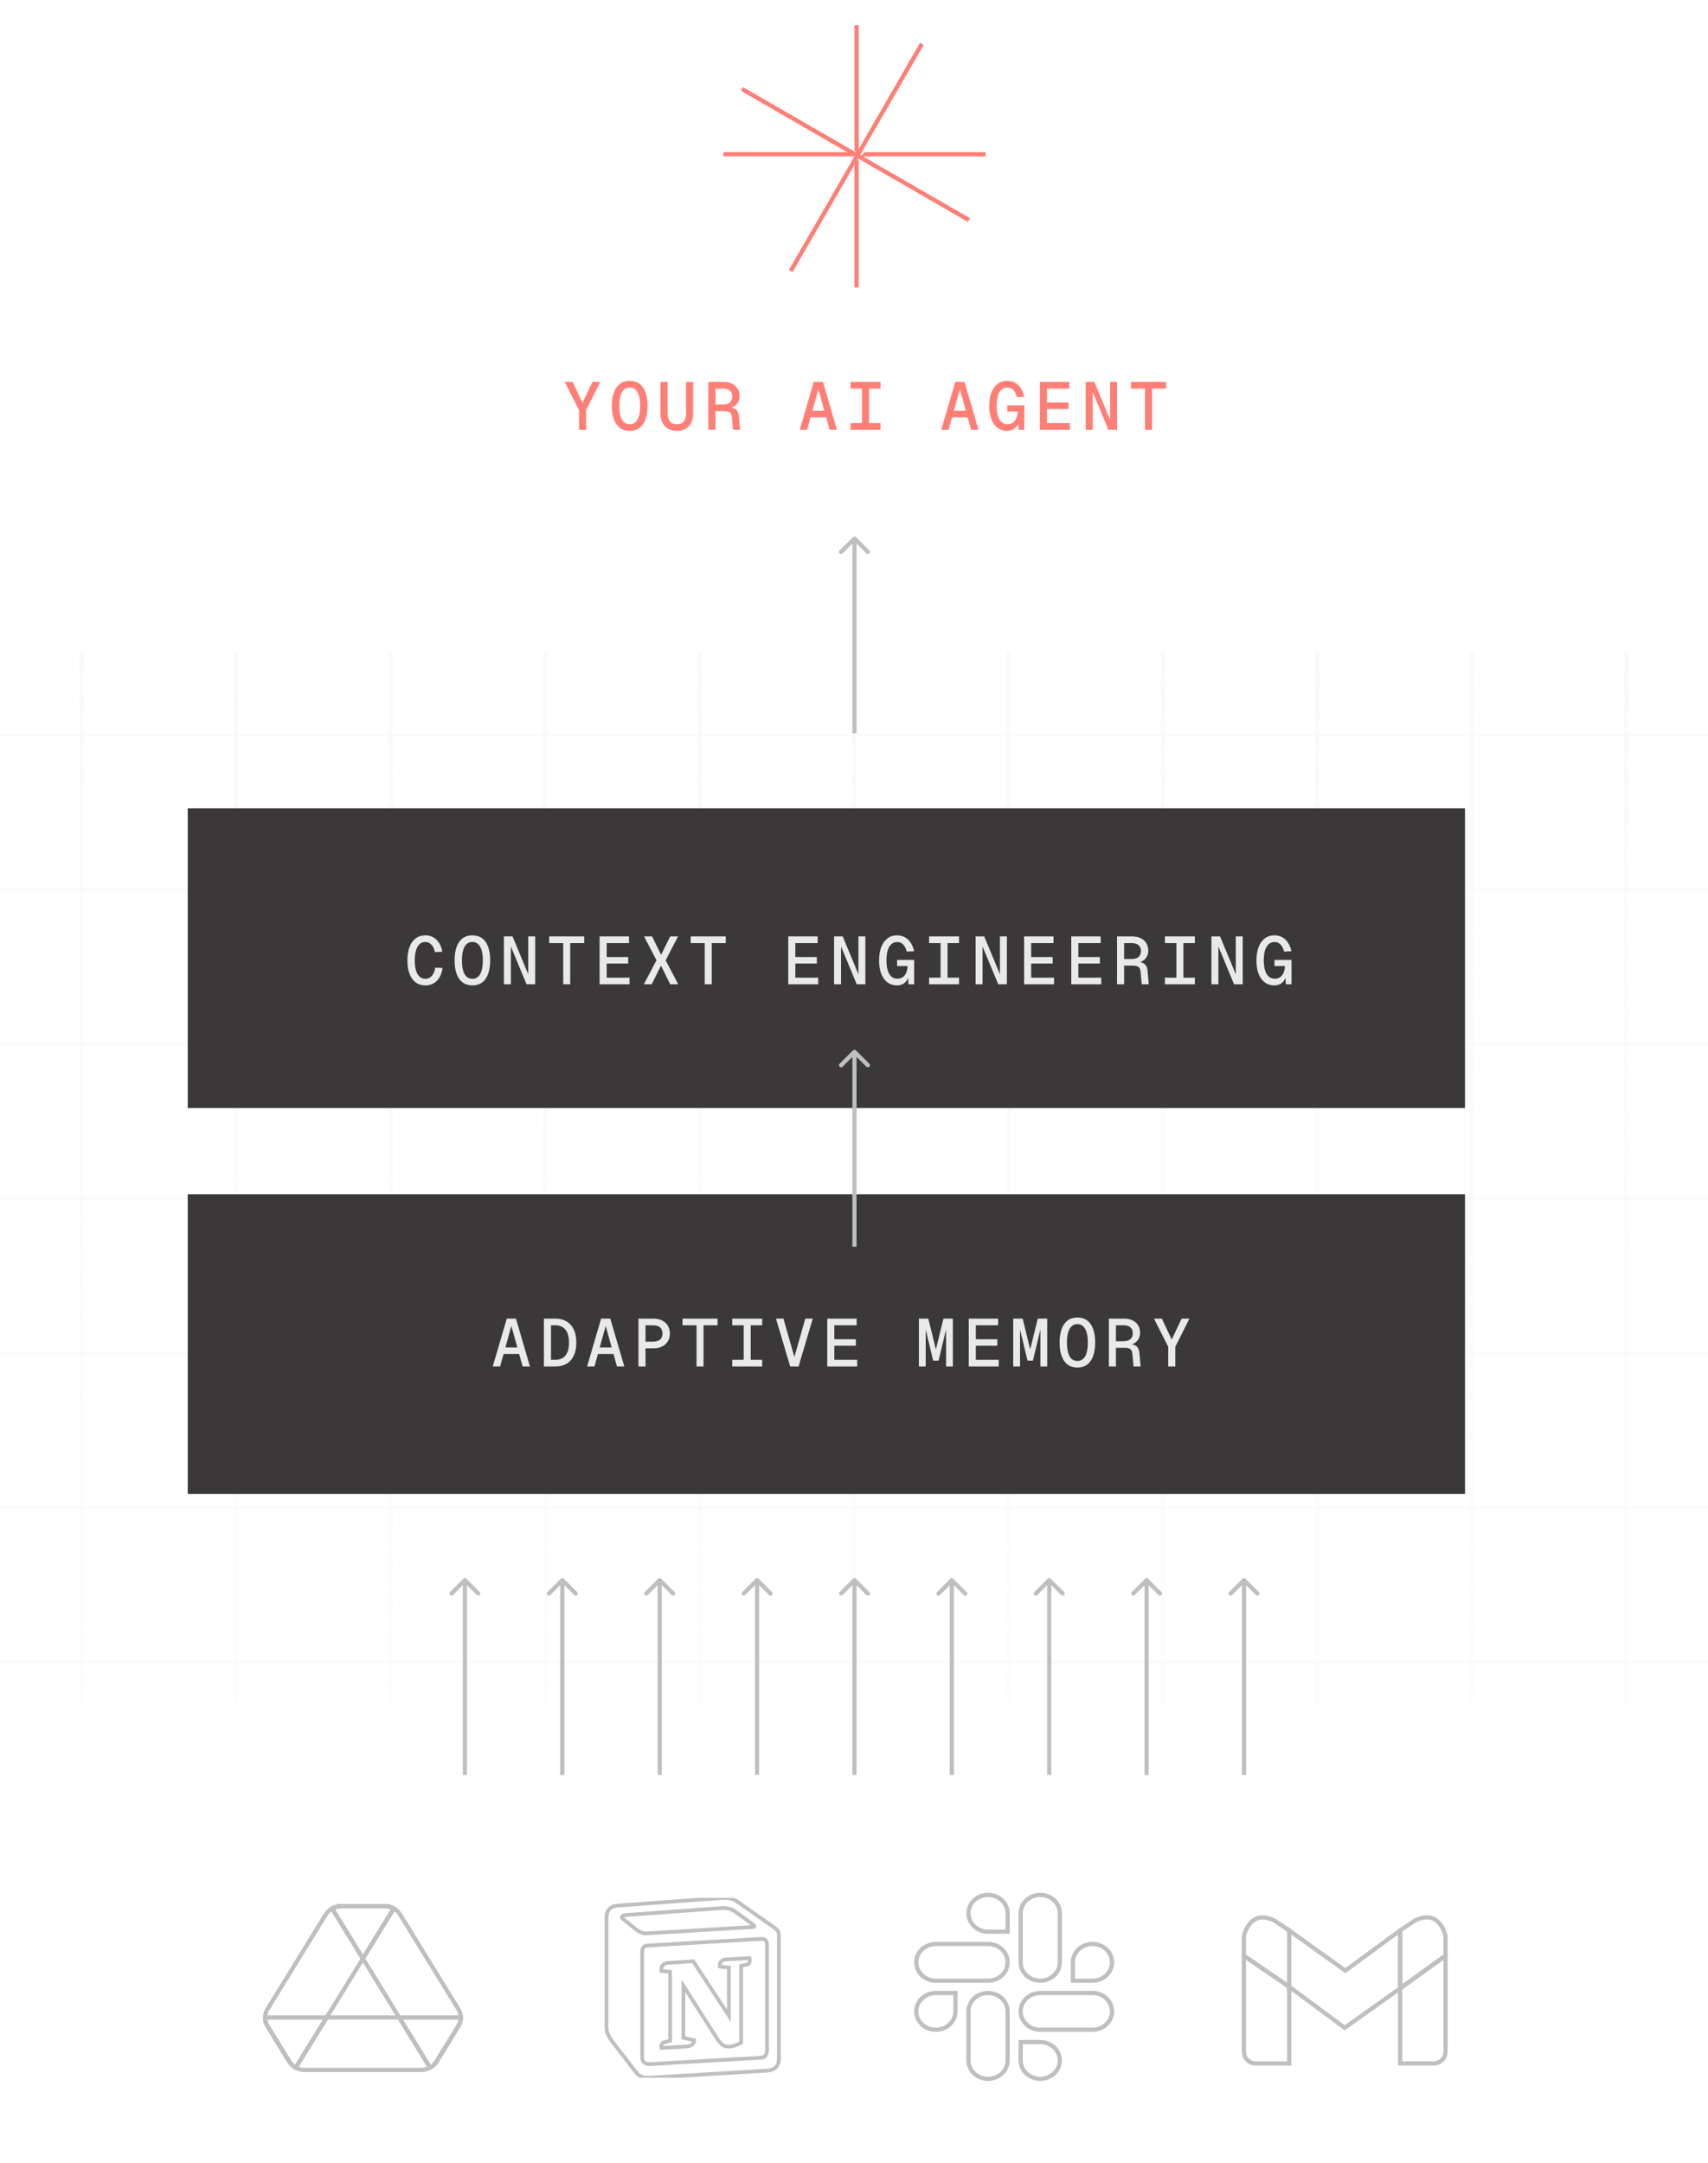 <svg width="406" height="514" viewBox="0 0 406 514" fill="none" xmlns="http://www.w3.org/2000/svg">
<g clip-path="url(#clip0_1998_3187)">
<g opacity="0.2" clip-path="url(#clip1_1998_3187)">
<path d="M386.557 138.187V578.727" stroke="url(#paint0_linear_1998_3187)" stroke-linecap="round" stroke-linejoin="round"/>
<path d="M349.847 138.187V578.727" stroke="url(#paint1_linear_1998_3187)" stroke-linecap="round" stroke-linejoin="round"/>
<path d="M313.134 138.187V578.727" stroke="url(#paint2_linear_1998_3187)" stroke-linecap="round" stroke-linejoin="round"/>
<path d="M276.422 138.187V578.727" stroke="url(#paint3_linear_1998_3187)" stroke-linecap="round" stroke-linejoin="round"/>
<path d="M239.712 138.187V578.727" stroke="url(#paint4_linear_1998_3187)" stroke-linecap="round" stroke-linejoin="round"/>
<path d="M202.998 138.187V578.727" stroke="url(#paint5_linear_1998_3187)" stroke-linecap="round" stroke-linejoin="round"/>
<path d="M166.288 138.187V578.727" stroke="url(#paint6_linear_1998_3187)" stroke-linecap="round" stroke-linejoin="round"/>
<path d="M129.575 138.187V578.727" stroke="url(#paint7_linear_1998_3187)" stroke-linecap="round" stroke-linejoin="round"/>
<path d="M92.865 138.187V578.727" stroke="url(#paint8_linear_1998_3187)" stroke-linecap="round" stroke-linejoin="round"/>
<path d="M56.153 138.187V578.727" stroke="url(#paint9_linear_1998_3187)" stroke-linecap="round" stroke-linejoin="round"/>
<path d="M19.443 138.187V578.727" stroke="url(#paint10_linear_1998_3187)" stroke-linecap="round" stroke-linejoin="round"/>
<path d="M-17.27 174.899H423.271" stroke="url(#paint11_linear_1998_3187)" stroke-linecap="round" stroke-linejoin="round"/>
<path d="M-17.27 211.61H423.271" stroke="url(#paint12_linear_1998_3187)" stroke-linecap="round" stroke-linejoin="round"/>
<path d="M-17.27 248.323H423.271" stroke="url(#paint13_linear_1998_3187)" stroke-linecap="round" stroke-linejoin="round"/>
<path d="M-17.27 285.032H423.271" stroke="url(#paint14_linear_1998_3187)" stroke-linecap="round" stroke-linejoin="round"/>
<path d="M-17.27 321.745H423.271" stroke="url(#paint15_linear_1998_3187)" stroke-linecap="round" stroke-linejoin="round"/>
<path d="M-17.27 358.456H423.271" stroke="url(#paint16_linear_1998_3187)" stroke-linecap="round" stroke-linejoin="round"/>
<path d="M-17.27 395.168H423.271" stroke="url(#paint17_linear_1998_3187)" stroke-linecap="round" stroke-linejoin="round"/>
</g>
<path d="M137.637 102.132V97.452L134.255 90.753H136.114L138.47 95.721L140.826 90.753H142.685L139.319 97.452V102.132H137.637ZM149.682 102.388C148.774 102.388 148.005 102.159 147.374 101.699C146.755 101.24 146.279 100.567 145.948 99.68C145.617 98.793 145.451 97.719 145.451 96.459C145.451 95.176 145.617 94.092 145.948 93.205C146.279 92.318 146.755 91.645 147.374 91.186C148.005 90.726 148.774 90.497 149.682 90.497C150.59 90.497 151.36 90.726 151.99 91.186C152.62 91.645 153.096 92.318 153.416 93.205C153.748 94.092 153.913 95.176 153.913 96.459C153.913 97.719 153.748 98.793 153.416 99.68C153.096 100.567 152.62 101.24 151.99 101.699C151.36 102.159 150.59 102.388 149.682 102.388ZM149.682 100.818C150.216 100.818 150.665 100.657 151.028 100.337C151.402 100.016 151.685 99.53 151.878 98.879C152.07 98.227 152.166 97.42 152.166 96.459C152.166 95.497 152.07 94.69 151.878 94.038C151.685 93.376 151.402 92.885 151.028 92.564C150.665 92.233 150.216 92.067 149.682 92.067C149.148 92.067 148.694 92.233 148.32 92.564C147.957 92.885 147.679 93.376 147.487 94.038C147.294 94.69 147.198 95.497 147.198 96.459C147.198 97.42 147.294 98.227 147.487 98.879C147.679 99.53 147.957 100.016 148.32 100.337C148.694 100.657 149.148 100.818 149.682 100.818ZM160.894 102.388C159.676 102.388 158.725 102.014 158.042 101.266C157.358 100.519 157.016 99.487 157.016 98.173V90.753H158.699V98.237C158.699 99.071 158.886 99.712 159.26 100.161C159.634 100.599 160.179 100.818 160.894 100.818C161.61 100.818 162.155 100.599 162.529 100.161C162.903 99.712 163.09 99.071 163.09 98.237V90.753H164.773V98.173C164.773 99.487 164.431 100.519 163.747 101.266C163.063 102.014 162.112 102.388 160.894 102.388ZM168.372 102.132V90.753H171.914C173.122 90.753 174.067 91.058 174.751 91.667C175.445 92.276 175.793 93.104 175.793 94.151C175.793 94.696 175.67 95.176 175.424 95.593C175.189 96.01 174.874 96.336 174.478 96.571C174.094 96.806 173.682 96.939 173.244 96.971L173.18 96.779C173.971 96.811 174.559 96.993 174.943 97.324C175.338 97.644 175.568 98.168 175.632 98.894L175.921 102.132H174.238L173.982 99.215C173.95 98.841 173.869 98.542 173.741 98.318C173.613 98.093 173.415 97.933 173.148 97.837C172.881 97.741 172.513 97.692 172.042 97.692H170.055V102.132H168.372ZM170.055 96.122H171.882C172.587 96.122 173.127 95.956 173.501 95.625C173.875 95.294 174.062 94.829 174.062 94.231C174.062 93.622 173.875 93.157 173.501 92.837C173.127 92.505 172.587 92.34 171.882 92.34H170.055V96.122ZM190.108 102.132L193.441 90.753H195.621L198.954 102.132H197.207L194.531 92.5L191.854 102.132H190.108ZM191.967 99.167L192.479 97.612H196.582L197.095 99.167H191.967ZM202.185 102.132V100.545H204.91V92.34H202.185V90.753H209.301V92.34H206.576V100.545H209.301V102.132H202.185ZM223.744 102.132L227.078 90.753H229.257L232.591 102.132H230.844L228.167 92.5L225.491 102.132H223.744ZM225.603 99.167L226.116 97.612H230.219L230.732 99.167H225.603ZM239.364 102.388C238.541 102.388 237.814 102.164 237.184 101.715C236.554 101.266 236.057 100.604 235.693 99.728C235.33 98.841 235.149 97.751 235.149 96.459C235.149 95.23 235.32 94.172 235.661 93.285C236.003 92.398 236.489 91.715 237.12 91.234C237.761 90.743 238.525 90.497 239.412 90.497C240.127 90.497 240.758 90.652 241.303 90.962C241.848 91.271 242.302 91.709 242.665 92.276C243.039 92.842 243.306 93.504 243.466 94.263L241.719 94.375C241.559 93.681 241.287 93.125 240.902 92.708C240.528 92.292 240.037 92.083 239.428 92.083C238.893 92.083 238.434 92.254 238.049 92.596C237.675 92.927 237.387 93.419 237.184 94.071C236.992 94.722 236.895 95.518 236.895 96.459C236.895 97.388 236.997 98.179 237.2 98.83C237.403 99.472 237.697 99.963 238.081 100.305C238.477 100.636 238.952 100.802 239.508 100.802C239.999 100.802 240.421 100.679 240.774 100.433C241.126 100.177 241.399 99.824 241.591 99.375C241.794 98.916 241.906 98.387 241.928 97.789H239.428V96.33H243.482V102.132H242.12L242.04 99.519L242.473 99.504C242.355 100.048 242.163 100.54 241.896 100.978C241.639 101.416 241.303 101.763 240.886 102.02C240.469 102.265 239.962 102.388 239.364 102.388ZM247.194 102.132V90.753H254.182V92.34H248.877V95.657H253.989V97.196H248.877V100.545H254.31V102.132H247.194ZM258.086 102.132V90.753H260.137L263.871 99.744V90.753H265.522V102.132H263.471L259.736 93.141V102.132H258.086ZM272.183 102.132V92.34H268.849V90.753H277.183V92.34H273.849V102.132H272.183Z" fill="#FF7E75"/>
<path d="M44.627 283.79H348.237V355.018H44.627V283.79Z" fill="#3A3838"/>
<path d="M44.627 192.083H348.237V263.312H44.627V192.083Z" fill="#3A3838"/>
<path d="M101.124 234.16C100.205 234.16 99.425 233.919 98.784 233.439C98.153 232.958 97.673 232.274 97.341 231.387C97.01 230.5 96.844 229.448 96.844 228.23C96.844 227.001 97.01 225.944 97.341 225.057C97.673 224.17 98.153 223.486 98.784 223.005C99.425 222.514 100.205 222.268 101.124 222.268C102.16 222.268 103.031 222.61 103.736 223.294C104.452 223.978 104.922 224.934 105.146 226.163L103.383 226.259C103.223 225.468 102.94 224.87 102.534 224.464C102.139 224.047 101.668 223.839 101.124 223.839C100.568 223.839 100.103 224.01 99.729 224.352C99.355 224.694 99.072 225.19 98.88 225.842C98.688 226.494 98.591 227.29 98.591 228.23C98.591 229.16 98.688 229.95 98.88 230.602C99.072 231.243 99.355 231.734 99.729 232.076C100.103 232.418 100.568 232.589 101.124 232.589C101.711 232.589 102.213 232.365 102.63 231.916C103.047 231.467 103.325 230.81 103.463 229.945L105.21 230.025C105.018 231.328 104.564 232.343 103.848 233.07C103.132 233.796 102.224 234.16 101.124 234.16ZM112.288 234.16C111.379 234.16 110.61 233.93 109.98 233.471C109.36 233.011 108.885 232.338 108.554 231.451C108.222 230.565 108.057 229.491 108.057 228.23C108.057 226.948 108.222 225.863 108.554 224.977C108.885 224.09 109.36 223.417 109.98 222.957C110.61 222.498 111.379 222.268 112.288 222.268C113.196 222.268 113.965 222.498 114.595 222.957C115.226 223.417 115.701 224.09 116.022 224.977C116.353 225.863 116.519 226.948 116.519 228.23C116.519 229.491 116.353 230.565 116.022 231.451C115.701 232.338 115.226 233.011 114.595 233.471C113.965 233.93 113.196 234.16 112.288 234.16ZM112.288 232.589C112.822 232.589 113.271 232.429 113.634 232.108C114.008 231.788 114.291 231.302 114.483 230.65C114.676 229.998 114.772 229.192 114.772 228.23C114.772 227.268 114.676 226.462 114.483 225.81C114.291 225.148 114.008 224.656 113.634 224.336C113.271 224.004 112.822 223.839 112.288 223.839C111.753 223.839 111.299 224.004 110.925 224.336C110.562 224.656 110.284 225.148 110.092 225.81C109.9 226.462 109.804 227.268 109.804 228.23C109.804 229.192 109.9 229.998 110.092 230.65C110.284 231.302 110.562 231.788 110.925 232.108C111.299 232.429 111.753 232.589 112.288 232.589ZM119.782 233.903V222.525H121.833L125.567 231.515V222.525H127.218V233.903H125.167L121.432 224.913V233.903H119.782ZM133.879 233.903V224.111H130.545V222.525H138.879V224.111H135.545V233.903H133.879ZM142.527 233.903V222.525H149.514V224.111H144.209V227.429H149.322V228.967H144.209V232.317H149.642V233.903H142.527ZM153.05 233.903L156.047 228.182L153.098 222.525H155.005L157.152 226.9L159.3 222.525H161.175L158.226 228.198L161.223 233.903H159.316L157.12 229.464L154.909 233.903H153.05ZM167.515 233.903V224.111H164.182V222.525H172.515V224.111H169.182V233.903H167.515ZM187.375 233.903V222.525H194.363V224.111H189.058V227.429H194.17V228.967H189.058V232.317H194.491V233.903H187.375ZM198.267 233.903V222.525H200.318L204.052 231.515V222.525H205.703V233.903H203.652L199.918 224.913V233.903H198.267ZM213.181 234.16C212.358 234.16 211.632 233.935 211.002 233.487C210.371 233.038 209.874 232.375 209.511 231.499C209.148 230.613 208.966 229.523 208.966 228.23C208.966 227.001 209.137 225.944 209.479 225.057C209.821 224.17 210.307 223.486 210.937 223.005C211.579 222.514 212.342 222.268 213.229 222.268C213.945 222.268 214.575 222.423 215.12 222.733C215.665 223.043 216.119 223.481 216.483 224.047C216.857 224.613 217.124 225.276 217.284 226.034L215.537 226.147C215.377 225.452 215.104 224.897 214.72 224.48C214.346 224.063 213.854 223.855 213.245 223.855C212.711 223.855 212.252 224.026 211.867 224.368C211.493 224.699 211.205 225.19 211.002 225.842C210.809 226.494 210.713 227.29 210.713 228.23C210.713 229.16 210.815 229.95 211.018 230.602C211.221 231.243 211.514 231.734 211.899 232.076C212.294 232.408 212.77 232.573 213.325 232.573C213.817 232.573 214.239 232.45 214.591 232.205C214.944 231.948 215.217 231.596 215.409 231.147C215.612 230.687 215.724 230.159 215.745 229.56H213.245V228.102H217.3V233.903H215.938L215.858 231.291L216.29 231.275C216.173 231.82 215.98 232.311 215.713 232.749C215.457 233.187 215.12 233.535 214.704 233.791C214.287 234.037 213.779 234.16 213.181 234.16ZM220.852 233.903V232.317H223.576V224.111H220.852V222.525H227.967V224.111H225.243V232.317H227.967V233.903H220.852ZM231.903 233.903V222.525H233.955L237.689 231.515V222.525H239.34V233.903H237.288L233.554 224.913V233.903H231.903ZM243.436 233.903V222.525H250.424V224.111H245.119V227.429H250.231V228.967H245.119V232.317H250.552V233.903H243.436ZM254.648 233.903V222.525H261.636V224.111H256.331V227.429H261.443V228.967H256.331V232.317H261.764V233.903H254.648ZM265.524 233.903V222.525H269.066C270.273 222.525 271.219 222.829 271.902 223.438C272.597 224.047 272.944 224.875 272.944 225.922C272.944 226.467 272.821 226.948 272.575 227.365C272.34 227.781 272.025 228.107 271.63 228.342C271.245 228.577 270.834 228.711 270.396 228.743L270.332 228.551C271.122 228.583 271.71 228.764 272.095 229.095C272.49 229.416 272.72 229.939 272.784 230.666L273.072 233.903H271.39L271.133 230.987C271.101 230.613 271.021 230.313 270.893 230.089C270.765 229.865 270.567 229.704 270.3 229.608C270.033 229.512 269.664 229.464 269.194 229.464H267.207V233.903H265.524ZM267.207 227.893H269.034C269.739 227.893 270.278 227.728 270.652 227.397C271.026 227.065 271.213 226.601 271.213 226.002C271.213 225.393 271.026 224.929 270.652 224.608C270.278 224.277 269.739 224.111 269.034 224.111H267.207V227.893ZM276.912 233.903V232.317H279.637V224.111H276.912V222.525H284.028V224.111H281.304V232.317H284.028V233.903H276.912ZM287.964 233.903V222.525H290.016L293.75 231.515V222.525H295.4V233.903H293.349L289.615 224.913V233.903H287.964ZM302.879 234.16C302.056 234.16 301.329 233.935 300.699 233.487C300.069 233.038 299.572 232.375 299.208 231.499C298.845 230.613 298.664 229.523 298.664 228.23C298.664 227.001 298.835 225.944 299.176 225.057C299.518 224.17 300.004 223.486 300.635 223.005C301.276 222.514 302.04 222.268 302.927 222.268C303.642 222.268 304.273 222.423 304.818 222.733C305.363 223.043 305.817 223.481 306.18 224.047C306.554 224.613 306.821 225.276 306.981 226.034L305.234 226.147C305.074 225.452 304.802 224.897 304.417 224.48C304.043 224.063 303.552 223.855 302.943 223.855C302.408 223.855 301.949 224.026 301.564 224.368C301.19 224.699 300.902 225.19 300.699 225.842C300.507 226.494 300.41 227.29 300.41 228.23C300.41 229.16 300.512 229.95 300.715 230.602C300.918 231.243 301.212 231.734 301.596 232.076C301.992 232.408 302.467 232.573 303.023 232.573C303.514 232.573 303.936 232.45 304.289 232.205C304.641 231.948 304.914 231.596 305.106 231.147C305.309 230.687 305.421 230.159 305.443 229.56H302.943V228.102H306.997V233.903H305.635L305.555 231.291L305.988 231.275C305.87 231.82 305.678 232.311 305.411 232.749C305.154 233.187 304.818 233.535 304.401 233.791C303.984 234.037 303.477 234.16 302.879 234.16Z" fill="#E9E9E9"/>
<path d="M117.131 324.72L120.464 313.341H122.644L125.977 324.72H124.23L121.554 315.088L118.878 324.72H117.131ZM118.99 321.755L119.503 320.2H123.605L124.118 321.755H118.99ZM129.288 324.72V313.341H132.061C133.065 313.341 133.936 313.565 134.673 314.014C135.421 314.452 135.993 315.099 136.388 315.953C136.794 316.797 136.997 317.828 136.997 319.046C136.997 320.264 136.794 321.295 136.388 322.139C135.993 322.984 135.421 323.625 134.673 324.063C133.936 324.501 133.065 324.72 132.061 324.72H129.288ZM130.971 323.133H132.013C133.049 323.133 133.845 322.797 134.401 322.123C134.967 321.44 135.25 320.414 135.25 319.046C135.25 317.679 134.967 316.653 134.401 315.969C133.845 315.275 133.049 314.928 132.013 314.928H130.971V323.133ZM139.555 324.72L142.889 313.341H145.068L148.402 324.72H146.655L143.978 315.088L141.302 324.72H139.555ZM141.414 321.755L141.927 320.2H146.03L146.543 321.755H141.414ZM151.761 324.72V313.341H155.287C156.077 313.341 156.766 313.485 157.354 313.774C157.952 314.062 158.412 314.474 158.732 315.008C159.064 315.531 159.229 316.156 159.229 316.883C159.229 317.609 159.064 318.24 158.732 318.774C158.412 319.297 157.952 319.703 157.354 319.992C156.766 320.27 156.077 320.409 155.287 320.409H153.444V324.72H151.761ZM153.444 318.822H155.11C155.922 318.822 156.521 318.656 156.905 318.325C157.29 317.994 157.482 317.513 157.482 316.883C157.482 316.242 157.29 315.756 156.905 315.424C156.521 315.093 155.922 314.928 155.11 314.928H153.444V318.822ZM165.569 324.72V314.928H162.236V313.341H170.57V314.928H167.236V324.72H165.569ZM174.057 324.72V323.133H176.781V314.928H174.057V313.341H181.173V314.928H178.448V323.133H181.173V324.72H174.057ZM187.833 324.72L184.452 313.341H186.231L189.083 323.357H188.571L191.423 313.341H193.202L189.821 324.72H187.833ZM196.642 324.72V313.341H203.629V314.928H198.324V318.245H203.437V319.784H198.324V323.133H203.757V324.72H196.642ZM221.822 323.341L219.867 315.2L220.044 315.184V324.72H218.425V313.341H220.669L222.784 321.979H222.143L224.258 313.341H226.502V324.72H224.884V315.184L225.06 315.2L223.105 323.341H221.822ZM230.278 324.72V313.341H237.266V314.928H231.961V318.245H237.073V319.784H231.961V323.133H237.394V324.72H230.278ZM244.247 323.341L242.292 315.2L242.468 315.184V324.72H240.849V313.341H243.093L245.208 321.979H244.567L246.683 313.341H248.927V324.72H247.308V315.184L247.484 315.2L245.529 323.341H244.247ZM256.1 324.976C255.192 324.976 254.423 324.746 253.792 324.287C253.173 323.828 252.697 323.154 252.366 322.268C252.035 321.381 251.869 320.307 251.869 319.046C251.869 317.764 252.035 316.68 252.366 315.793C252.697 314.906 253.173 314.233 253.792 313.774C254.423 313.314 255.192 313.085 256.1 313.085C257.008 313.085 257.777 313.314 258.408 313.774C259.038 314.233 259.514 314.906 259.834 315.793C260.165 316.68 260.331 317.764 260.331 319.046C260.331 320.307 260.165 321.381 259.834 322.268C259.514 323.154 259.038 323.828 258.408 324.287C257.777 324.746 257.008 324.976 256.1 324.976ZM256.1 323.406C256.634 323.406 257.083 323.245 257.446 322.925C257.82 322.604 258.103 322.118 258.296 321.466C258.488 320.815 258.584 320.008 258.584 319.046C258.584 318.085 258.488 317.278 258.296 316.626C258.103 315.964 257.82 315.473 257.446 315.152C257.083 314.821 256.634 314.655 256.1 314.655C255.566 314.655 255.112 314.821 254.738 315.152C254.375 315.473 254.097 315.964 253.904 316.626C253.712 317.278 253.616 318.085 253.616 319.046C253.616 320.008 253.712 320.815 253.904 321.466C254.097 322.118 254.375 322.604 254.738 322.925C255.112 323.245 255.566 323.406 256.1 323.406ZM263.578 324.72V313.341H267.12C268.327 313.341 269.273 313.646 269.957 314.255C270.651 314.864 270.998 315.692 270.998 316.739C270.998 317.284 270.875 317.764 270.63 318.181C270.395 318.598 270.079 318.924 269.684 319.159C269.299 319.394 268.888 319.527 268.45 319.559L268.386 319.367C269.177 319.399 269.764 319.581 270.149 319.912C270.544 320.232 270.774 320.756 270.838 321.482L271.126 324.72H269.444L269.187 321.803C269.155 321.429 269.075 321.13 268.947 320.905C268.819 320.681 268.621 320.521 268.354 320.425C268.087 320.329 267.718 320.28 267.248 320.28H265.261V324.72H263.578ZM265.261 318.71H267.088C267.793 318.71 268.333 318.544 268.707 318.213C269.08 317.882 269.267 317.417 269.267 316.819C269.267 316.21 269.08 315.745 268.707 315.424C268.333 315.093 267.793 314.928 267.088 314.928H265.261V318.71ZM277.691 324.72V320.04L274.309 313.341H276.169L278.524 318.309L280.88 313.341H282.739L279.374 320.04V324.72H277.691Z" fill="#E9E9E9"/>
<g filter="url(#filter0_d_1998_3187)">
<line x1="203.614" y1="6" x2="203.614" y2="68.325" stroke="#FF7E75"/>
<line x1="171.947" y1="36.658" x2="234.272" y2="36.658" stroke="#FF7E75"/>
<line x1="225.501" y1="15.484" x2="181.431" y2="59.554" stroke="white"/>
<line x1="181.431" y1="14.771" x2="225.501" y2="58.841" stroke="white"/>
<line x1="219.127" y1="10.427" x2="187.965" y2="64.402" stroke="#FF7E75"/>
<line x1="176.374" y1="21.144" x2="230.349" y2="52.306" stroke="#FF7E75"/>
</g>
<path d="M272.91 375.142C272.715 374.947 272.398 374.947 272.203 375.142L269.021 378.324C268.826 378.519 268.826 378.836 269.021 379.031C269.216 379.226 269.533 379.226 269.728 379.031L272.557 376.203L275.385 379.031C275.58 379.226 275.897 379.226 276.092 379.031C276.287 378.836 276.287 378.519 276.092 378.324L272.91 375.142ZM272.557 421.794L273.057 421.794L273.057 375.496L272.557 375.496L272.057 375.496L272.057 421.794L272.557 421.794Z" fill="#BFBFBF"/>
<path d="M296.059 375.142C295.863 374.947 295.547 374.947 295.352 375.142L292.17 378.324C291.974 378.519 291.974 378.836 292.17 379.031C292.365 379.226 292.681 379.226 292.877 379.031L295.705 376.203L298.534 379.031C298.729 379.226 299.045 379.226 299.241 379.031C299.436 378.836 299.436 378.519 299.241 378.324L296.059 375.142ZM295.705 421.794L296.205 421.794L296.205 375.496L295.705 375.496L295.205 375.496L295.205 421.794L295.705 421.794Z" fill="#BFBFBF"/>
<path d="M249.762 375.142C249.566 374.947 249.25 374.947 249.055 375.142L245.873 378.324C245.677 378.519 245.677 378.836 245.873 379.031C246.068 379.226 246.385 379.226 246.58 379.031L249.408 376.203L252.237 379.031C252.432 379.226 252.748 379.226 252.944 379.031C253.139 378.836 253.139 378.519 252.944 378.324L249.762 375.142ZM249.408 421.794L249.908 421.794L249.908 375.496L249.408 375.496L248.908 375.496L248.908 421.794L249.408 421.794Z" fill="#BFBFBF"/>
<path d="M203.463 375.142C203.268 374.947 202.951 374.947 202.756 375.142L199.574 378.324C199.379 378.519 199.379 378.836 199.574 379.031C199.769 379.226 200.086 379.226 200.281 379.031L203.109 376.203L205.938 379.031C206.133 379.226 206.45 379.226 206.645 379.031C206.84 378.836 206.84 378.519 206.645 378.324L203.463 375.142ZM203.109 421.794L203.609 421.794L203.609 375.496L203.109 375.496L202.609 375.496L202.609 421.794L203.109 421.794Z" fill="#BFBFBF"/>
<path d="M226.613 375.142C226.418 374.947 226.101 374.947 225.906 375.142L222.724 378.324C222.529 378.519 222.529 378.836 222.724 379.031C222.919 379.226 223.236 379.226 223.431 379.031L226.26 376.203L229.088 379.031C229.283 379.226 229.6 379.226 229.795 379.031C229.991 378.836 229.991 378.519 229.795 378.324L226.613 375.142ZM226.26 421.794L226.76 421.794L226.76 375.496L226.26 375.496L225.76 375.496L225.76 421.794L226.26 421.794Z" fill="#BFBFBF"/>
<path d="M203.463 249.603C203.268 249.408 202.951 249.408 202.756 249.603L199.574 252.785C199.379 252.98 199.379 253.297 199.574 253.492C199.769 253.687 200.086 253.687 200.281 253.492L203.109 250.664L205.938 253.492C206.133 253.687 206.45 253.687 206.645 253.492C206.84 253.297 206.84 252.98 206.645 252.785L203.463 249.603ZM203.109 296.255L203.609 296.255L203.609 249.957L203.109 249.957L202.609 249.957L202.609 296.255L203.109 296.255Z" fill="#BFBFBF"/>
<path d="M203.463 127.625C203.268 127.429 202.951 127.429 202.756 127.625L199.574 130.807C199.379 131.002 199.379 131.318 199.574 131.514C199.769 131.709 200.086 131.709 200.281 131.514L203.109 128.685L205.938 131.514C206.133 131.709 206.45 131.709 206.645 131.514C206.84 131.318 206.84 131.002 206.645 130.807L203.463 127.625ZM203.109 174.276L203.609 174.276L203.609 127.978L203.109 127.978L202.609 127.978L202.609 174.276L203.109 174.276Z" fill="#BFBFBF"/>
<path d="M180.314 375.142C180.119 374.947 179.803 374.947 179.607 375.142L176.425 378.324C176.23 378.519 176.23 378.836 176.425 379.031C176.621 379.226 176.937 379.226 177.133 379.031L179.961 376.203L182.789 379.031C182.985 379.226 183.301 379.226 183.496 379.031C183.692 378.836 183.692 378.519 183.496 378.324L180.314 375.142ZM179.961 421.794L180.461 421.794L180.461 375.496L179.961 375.496L179.461 375.496L179.461 421.794L179.961 421.794Z" fill="#BFBFBF"/>
<path d="M157.165 375.142C156.97 374.947 156.653 374.947 156.458 375.142L153.276 378.324C153.081 378.519 153.081 378.836 153.276 379.031C153.471 379.226 153.788 379.226 153.983 379.031L156.812 376.203L159.64 379.031C159.835 379.226 160.152 379.226 160.347 379.031C160.542 378.836 160.542 378.519 160.347 378.324L157.165 375.142ZM156.812 421.794L157.312 421.794L157.312 375.496L156.812 375.496L156.312 375.496L156.312 421.794L156.812 421.794Z" fill="#BFBFBF"/>
<path d="M134.016 375.142C133.82 374.947 133.504 374.947 133.309 375.142L130.127 378.324C129.931 378.519 129.931 378.836 130.127 379.031C130.322 379.226 130.638 379.226 130.834 379.031L133.662 376.203L136.491 379.031C136.686 379.226 137.002 379.226 137.198 379.031C137.393 378.836 137.393 378.519 137.198 378.324L134.016 375.142ZM133.662 421.794L134.162 421.794L134.162 375.496L133.662 375.496L133.162 375.496L133.162 421.794L133.662 421.794Z" fill="#BFBFBF"/>
<path d="M110.865 375.142C110.67 374.947 110.353 374.947 110.158 375.142L106.976 378.324C106.781 378.519 106.781 378.836 106.976 379.031C107.171 379.226 107.488 379.226 107.683 379.031L110.512 376.203L113.34 379.031C113.535 379.226 113.852 379.226 114.047 379.031C114.243 378.836 114.243 378.519 114.047 378.324L110.865 375.142ZM110.512 421.794L111.012 421.794L111.012 375.496L110.512 375.496L110.012 375.496L110.012 421.794L110.512 421.794Z" fill="#BFBFBF"/>
<path d="M63 479.41C62.992 480.114 63.182 480.819 63.57 481.45L68.763 489.89C69.523 491.127 70.93 491.888 72.452 491.888H100.084C101.606 491.888 103.012 491.127 103.773 489.89L108.966 481.45C109.354 480.819 109.544 480.114 109.535 479.41H63Z" stroke="#BFBFBF"/>
<path d="M102.232 491.343L78.939 453.52C79.587 453.157 80.338 452.956 81.12 452.956H91.417C92.939 452.956 94.345 453.717 95.106 454.953L108.966 477.458C109.726 478.693 109.727 480.215 108.967 481.45L103.774 489.89C103.397 490.503 102.861 490.999 102.232 491.343Z" stroke="#BFBFBF"/>
<path d="M93.598 453.52C92.949 453.157 92.198 452.956 91.416 452.956H81.119C79.597 452.956 78.191 453.717 77.431 454.953L63.571 477.458C62.81 478.693 62.81 480.215 63.57 481.45L68.763 489.89C69.139 490.503 69.675 490.999 70.305 491.343L93.598 453.52Z" stroke="#BFBFBF"/>
<path d="M109.535 479.41C109.544 480.114 109.354 480.819 108.966 481.45L103.773 489.89C103.396 490.503 102.861 490.999 102.231 491.344L94.882 479.41H109.535Z" stroke="#BFBFBF"/>
<path d="M93.599 453.52C92.95 453.157 92.199 452.956 91.417 452.956H81.12C80.338 452.956 79.587 453.157 78.939 453.52L86.269 465.422L93.599 453.52Z" stroke="#BFBFBF"/>
<path d="M63 479.41C62.992 480.114 63.182 480.819 63.57 481.45L68.763 489.89C69.139 490.503 69.675 490.999 70.305 491.344L77.654 479.41H63Z" stroke="#BFBFBF"/>
<g clip-path="url(#clip2_1998_3187)">
<g clip-path="url(#clip3_1998_3187)">
<path d="M151.228 458.493C152.556 459.572 153.055 459.49 155.551 459.323L179.083 457.91C179.582 457.91 179.167 457.412 179.001 457.33L175.091 454.504C174.343 453.923 173.344 453.257 171.431 453.423L148.647 455.086C147.818 455.168 147.65 455.585 147.981 455.916L151.228 458.493ZM152.64 463.977V488.736C152.64 490.066 153.304 490.565 154.801 490.481L180.663 488.986C182.16 488.904 182.328 487.988 182.328 486.907V462.314C182.328 461.235 181.913 460.653 180.996 460.735L153.97 462.314C152.973 462.398 152.64 462.896 152.64 463.976V463.977ZM178.17 465.304C178.335 466.052 178.17 466.8 177.422 466.885L176.175 467.135V485.412C175.093 485.994 174.095 486.327 173.264 486.327C171.932 486.327 171.599 485.91 170.602 484.666L162.451 471.869V484.249L165.03 484.833C165.03 484.833 165.03 486.329 162.95 486.329L157.213 486.66C157.047 486.329 157.213 485.497 157.795 485.332L159.291 484.917V468.547L157.216 468.379C157.049 467.631 157.465 466.552 158.628 466.469L164.782 466.054L173.266 479.015V467.548L171.102 467.3C170.936 466.385 171.601 465.721 172.432 465.639L178.17 465.304ZM146.735 452.843L170.436 451.097C173.346 450.848 174.095 451.014 175.924 452.344L183.49 457.661C184.737 458.575 185.154 458.824 185.154 459.821V488.986C185.154 490.813 184.489 491.895 182.162 492.059L154.636 493.722C152.891 493.806 152.057 493.557 151.142 492.392L145.57 485.162C144.573 483.832 144.158 482.837 144.158 481.672V455.749C144.158 454.255 144.824 453.006 146.735 452.843V452.843Z" stroke="#BFBFBF" stroke-width="0.89"/>
</g>
</g>
<path d="M234.863 450.285C232.29 450.287 230.209 452.244 230.21 454.656C230.209 457.067 232.292 459.024 234.865 459.026H239.519V454.657C239.521 452.246 237.437 450.289 234.863 450.285ZM234.863 450.285C234.865 450.285 234.865 450.285 234.863 450.285ZM234.863 461.942H222.455C219.883 461.944 217.799 463.901 217.801 466.313C217.797 468.725 219.881 470.682 222.453 470.685H234.863C237.435 470.683 239.519 468.726 239.517 466.315C239.519 463.901 237.435 461.944 234.863 461.942Z" stroke="#BFBFBF"/>
<path fill-rule="evenodd" clip-rule="evenodd" d="M264.336 466.313C264.338 463.901 262.255 461.944 259.682 461.942C257.11 461.944 255.026 463.901 255.028 466.313V470.685H259.682C262.255 470.683 264.338 468.726 264.336 466.313ZM251.927 466.313V454.656C251.929 452.246 249.847 450.289 247.274 450.285C244.702 450.287 242.618 452.244 242.62 454.656V466.313C242.616 468.725 244.7 470.682 247.273 470.685C249.845 470.683 251.929 468.726 251.927 466.313Z" stroke="#BFBFBF"/>
<path fill-rule="evenodd" clip-rule="evenodd" d="M247.272 494C249.845 493.998 251.929 492.041 251.927 489.629C251.929 487.217 249.845 485.26 247.272 485.258H242.618V489.629C242.616 492.039 244.7 493.996 247.272 494ZM247.272 482.341H259.682C262.255 482.339 264.338 480.382 264.336 477.97C264.34 475.558 262.256 473.601 259.684 473.598H247.274C244.702 473.599 242.618 475.557 242.62 477.968C242.618 480.382 244.7 482.339 247.272 482.341Z" stroke="#BFBFBF"/>
<path fill-rule="evenodd" clip-rule="evenodd" d="M217.801 477.97C217.799 480.382 219.883 482.339 222.455 482.341C225.028 482.339 227.111 480.382 227.109 477.97V473.6H222.455C219.883 473.601 217.799 475.559 217.801 477.97ZM230.21 477.97V489.627C230.207 492.039 232.29 493.996 234.863 494C237.435 493.998 239.519 492.041 239.517 489.629V477.974C239.521 475.562 237.437 473.605 234.865 473.601C232.29 473.601 230.209 475.559 230.21 477.97Z" stroke="#BFBFBF"/>
<path d="M332.829 458.738L319.785 468.282L306.442 458.738V458.741L306.459 458.754V472.118L319.635 481.868L332.829 472.494V458.738Z" stroke="#BFBFBF"/>
<path d="M336.254 456.417L332.828 458.739V472.494L343.608 464.736V460.062C343.608 460.062 342.299 453.386 336.254 456.417Z" stroke="#BFBFBF"/>
<path d="M332.828 472.495V490.337H341.09C341.09 490.337 343.441 490.11 343.61 487.597V464.736L332.828 472.495Z" stroke="#BFBFBF"/>
<path d="M306.459 490.351V472.117L306.442 472.104L306.459 490.351Z" stroke="#BFBFBF"/>
<path d="M306.441 458.742L303.034 456.433C296.989 453.402 295.678 460.075 295.678 460.075V464.749L306.441 472.105V458.742Z" stroke="#BFBFBF"/>
<path d="M306.442 458.741V472.105L306.459 472.118V458.754L306.442 458.741Z" stroke="#BFBFBF"/>
<path d="M295.678 464.751V487.612C295.844 490.127 298.198 490.351 298.198 490.351H306.46L306.441 472.105L295.678 464.751Z" stroke="#BFBFBF"/>
</g>
<defs>
<filter id="filter0_d_1998_3187" x="151.947" y="-14" width="102.324" height="102.325" filterUnits="userSpaceOnUse" color-interpolation-filters="sRGB">
<feFlood flood-opacity="0" result="BackgroundImageFix"/>
<feColorMatrix in="SourceAlpha" type="matrix" values="0 0 0 0 0 0 0 0 0 0 0 0 0 0 0 0 0 0 127 0" result="hardAlpha"/>
<feOffset/>
<feGaussianBlur stdDeviation="10"/>
<feComposite in2="hardAlpha" operator="out"/>
<feColorMatrix type="matrix" values="0 0 0 0 0.886 0 0 0 0 0.886 0 0 0 0 0.886 0 0 0 1 0"/>
<feBlend mode="normal" in2="BackgroundImageFix" result="effect1_dropShadow_1998_3187"/>
<feBlend mode="normal" in="SourceGraphic" in2="effect1_dropShadow_1998_3187" result="shape"/>
</filter>
<linearGradient id="paint0_linear_1998_3187" x1="386.557" y1="138.187" x2="386.557" y2="578.727" gradientUnits="userSpaceOnUse">
<stop stop-color="#E2E2E2"/>
<stop offset="1" stop-color="#E2E2E2" stop-opacity="0"/>
</linearGradient>
<linearGradient id="paint1_linear_1998_3187" x1="349.847" y1="138.187" x2="349.847" y2="578.727" gradientUnits="userSpaceOnUse">
<stop stop-color="#E2E2E2"/>
<stop offset="1" stop-color="#E2E2E2" stop-opacity="0"/>
</linearGradient>
<linearGradient id="paint2_linear_1998_3187" x1="313.134" y1="138.187" x2="313.134" y2="578.727" gradientUnits="userSpaceOnUse">
<stop stop-color="#E2E2E2"/>
<stop offset="1" stop-color="#E2E2E2" stop-opacity="0"/>
</linearGradient>
<linearGradient id="paint3_linear_1998_3187" x1="276.422" y1="138.187" x2="276.422" y2="578.727" gradientUnits="userSpaceOnUse">
<stop stop-color="#E2E2E2"/>
<stop offset="1" stop-color="#E2E2E2" stop-opacity="0"/>
</linearGradient>
<linearGradient id="paint4_linear_1998_3187" x1="239.712" y1="138.187" x2="239.712" y2="578.727" gradientUnits="userSpaceOnUse">
<stop stop-color="#E2E2E2"/>
<stop offset="1" stop-color="#E2E2E2" stop-opacity="0"/>
</linearGradient>
<linearGradient id="paint5_linear_1998_3187" x1="202.998" y1="138.187" x2="202.998" y2="578.727" gradientUnits="userSpaceOnUse">
<stop stop-color="#E2E2E2"/>
<stop offset="1" stop-color="#E2E2E2" stop-opacity="0"/>
</linearGradient>
<linearGradient id="paint6_linear_1998_3187" x1="166.288" y1="138.187" x2="166.288" y2="578.727" gradientUnits="userSpaceOnUse">
<stop stop-color="#E2E2E2"/>
<stop offset="1" stop-color="#E2E2E2" stop-opacity="0"/>
</linearGradient>
<linearGradient id="paint7_linear_1998_3187" x1="129.575" y1="138.187" x2="129.575" y2="578.727" gradientUnits="userSpaceOnUse">
<stop stop-color="#E2E2E2"/>
<stop offset="1" stop-color="#E2E2E2" stop-opacity="0"/>
</linearGradient>
<linearGradient id="paint8_linear_1998_3187" x1="92.865" y1="138.187" x2="92.865" y2="578.727" gradientUnits="userSpaceOnUse">
<stop stop-color="#E2E2E2"/>
<stop offset="1" stop-color="#E2E2E2" stop-opacity="0"/>
</linearGradient>
<linearGradient id="paint9_linear_1998_3187" x1="56.153" y1="138.187" x2="56.153" y2="578.727" gradientUnits="userSpaceOnUse">
<stop stop-color="#E2E2E2"/>
<stop offset="1" stop-color="#E2E2E2" stop-opacity="0"/>
</linearGradient>
<linearGradient id="paint10_linear_1998_3187" x1="19.443" y1="138.187" x2="19.443" y2="578.727" gradientUnits="userSpaceOnUse">
<stop stop-color="#E2E2E2"/>
<stop offset="1" stop-color="#E2E2E2" stop-opacity="0"/>
</linearGradient>
<linearGradient id="paint11_linear_1998_3187" x1="203.001" y1="174.558" x2="203.001" y2="175.24" gradientUnits="userSpaceOnUse">
<stop stop-color="#E2E2E2"/>
<stop offset="1" stop-color="#E2E2E2" stop-opacity="0"/>
</linearGradient>
<linearGradient id="paint12_linear_1998_3187" x1="203.001" y1="211.269" x2="203.001" y2="211.951" gradientUnits="userSpaceOnUse">
<stop stop-color="#E2E2E2"/>
<stop offset="1" stop-color="#E2E2E2" stop-opacity="0"/>
</linearGradient>
<linearGradient id="paint13_linear_1998_3187" x1="203.001" y1="247.981" x2="203.001" y2="248.664" gradientUnits="userSpaceOnUse">
<stop stop-color="#E2E2E2"/>
<stop offset="1" stop-color="#E2E2E2" stop-opacity="0"/>
</linearGradient>
<linearGradient id="paint14_linear_1998_3187" x1="203.001" y1="284.691" x2="203.001" y2="285.374" gradientUnits="userSpaceOnUse">
<stop stop-color="#E2E2E2"/>
<stop offset="1" stop-color="#E2E2E2" stop-opacity="0"/>
</linearGradient>
<linearGradient id="paint15_linear_1998_3187" x1="203.001" y1="321.404" x2="203.001" y2="322.086" gradientUnits="userSpaceOnUse">
<stop stop-color="#E2E2E2"/>
<stop offset="1" stop-color="#E2E2E2" stop-opacity="0"/>
</linearGradient>
<linearGradient id="paint16_linear_1998_3187" x1="203.001" y1="358.115" x2="203.001" y2="358.797" gradientUnits="userSpaceOnUse">
<stop stop-color="#E2E2E2"/>
<stop offset="1" stop-color="#E2E2E2" stop-opacity="0"/>
</linearGradient>
<linearGradient id="paint17_linear_1998_3187" x1="203.001" y1="394.827" x2="203.001" y2="395.509" gradientUnits="userSpaceOnUse">
<stop stop-color="#E2E2E2"/>
<stop offset="1" stop-color="#E2E2E2" stop-opacity="0"/>
</linearGradient>
<clipPath id="clip0_1998_3187">
<rect width="406" height="514" fill="white"/>
</clipPath>
<clipPath id="clip1_1998_3187">
<rect width="406" height="251" fill="white" transform="translate(0 155)"/>
</clipPath>
<clipPath id="clip2_1998_3187">
<rect width="42.737" height="42.737" fill="white" transform="translate(143.287 451)"/>
</clipPath>
<clipPath id="clip3_1998_3187">
<rect width="42.737" height="42.737" fill="white" transform="translate(143.287 451)"/>
</clipPath>
</defs>
</svg>
